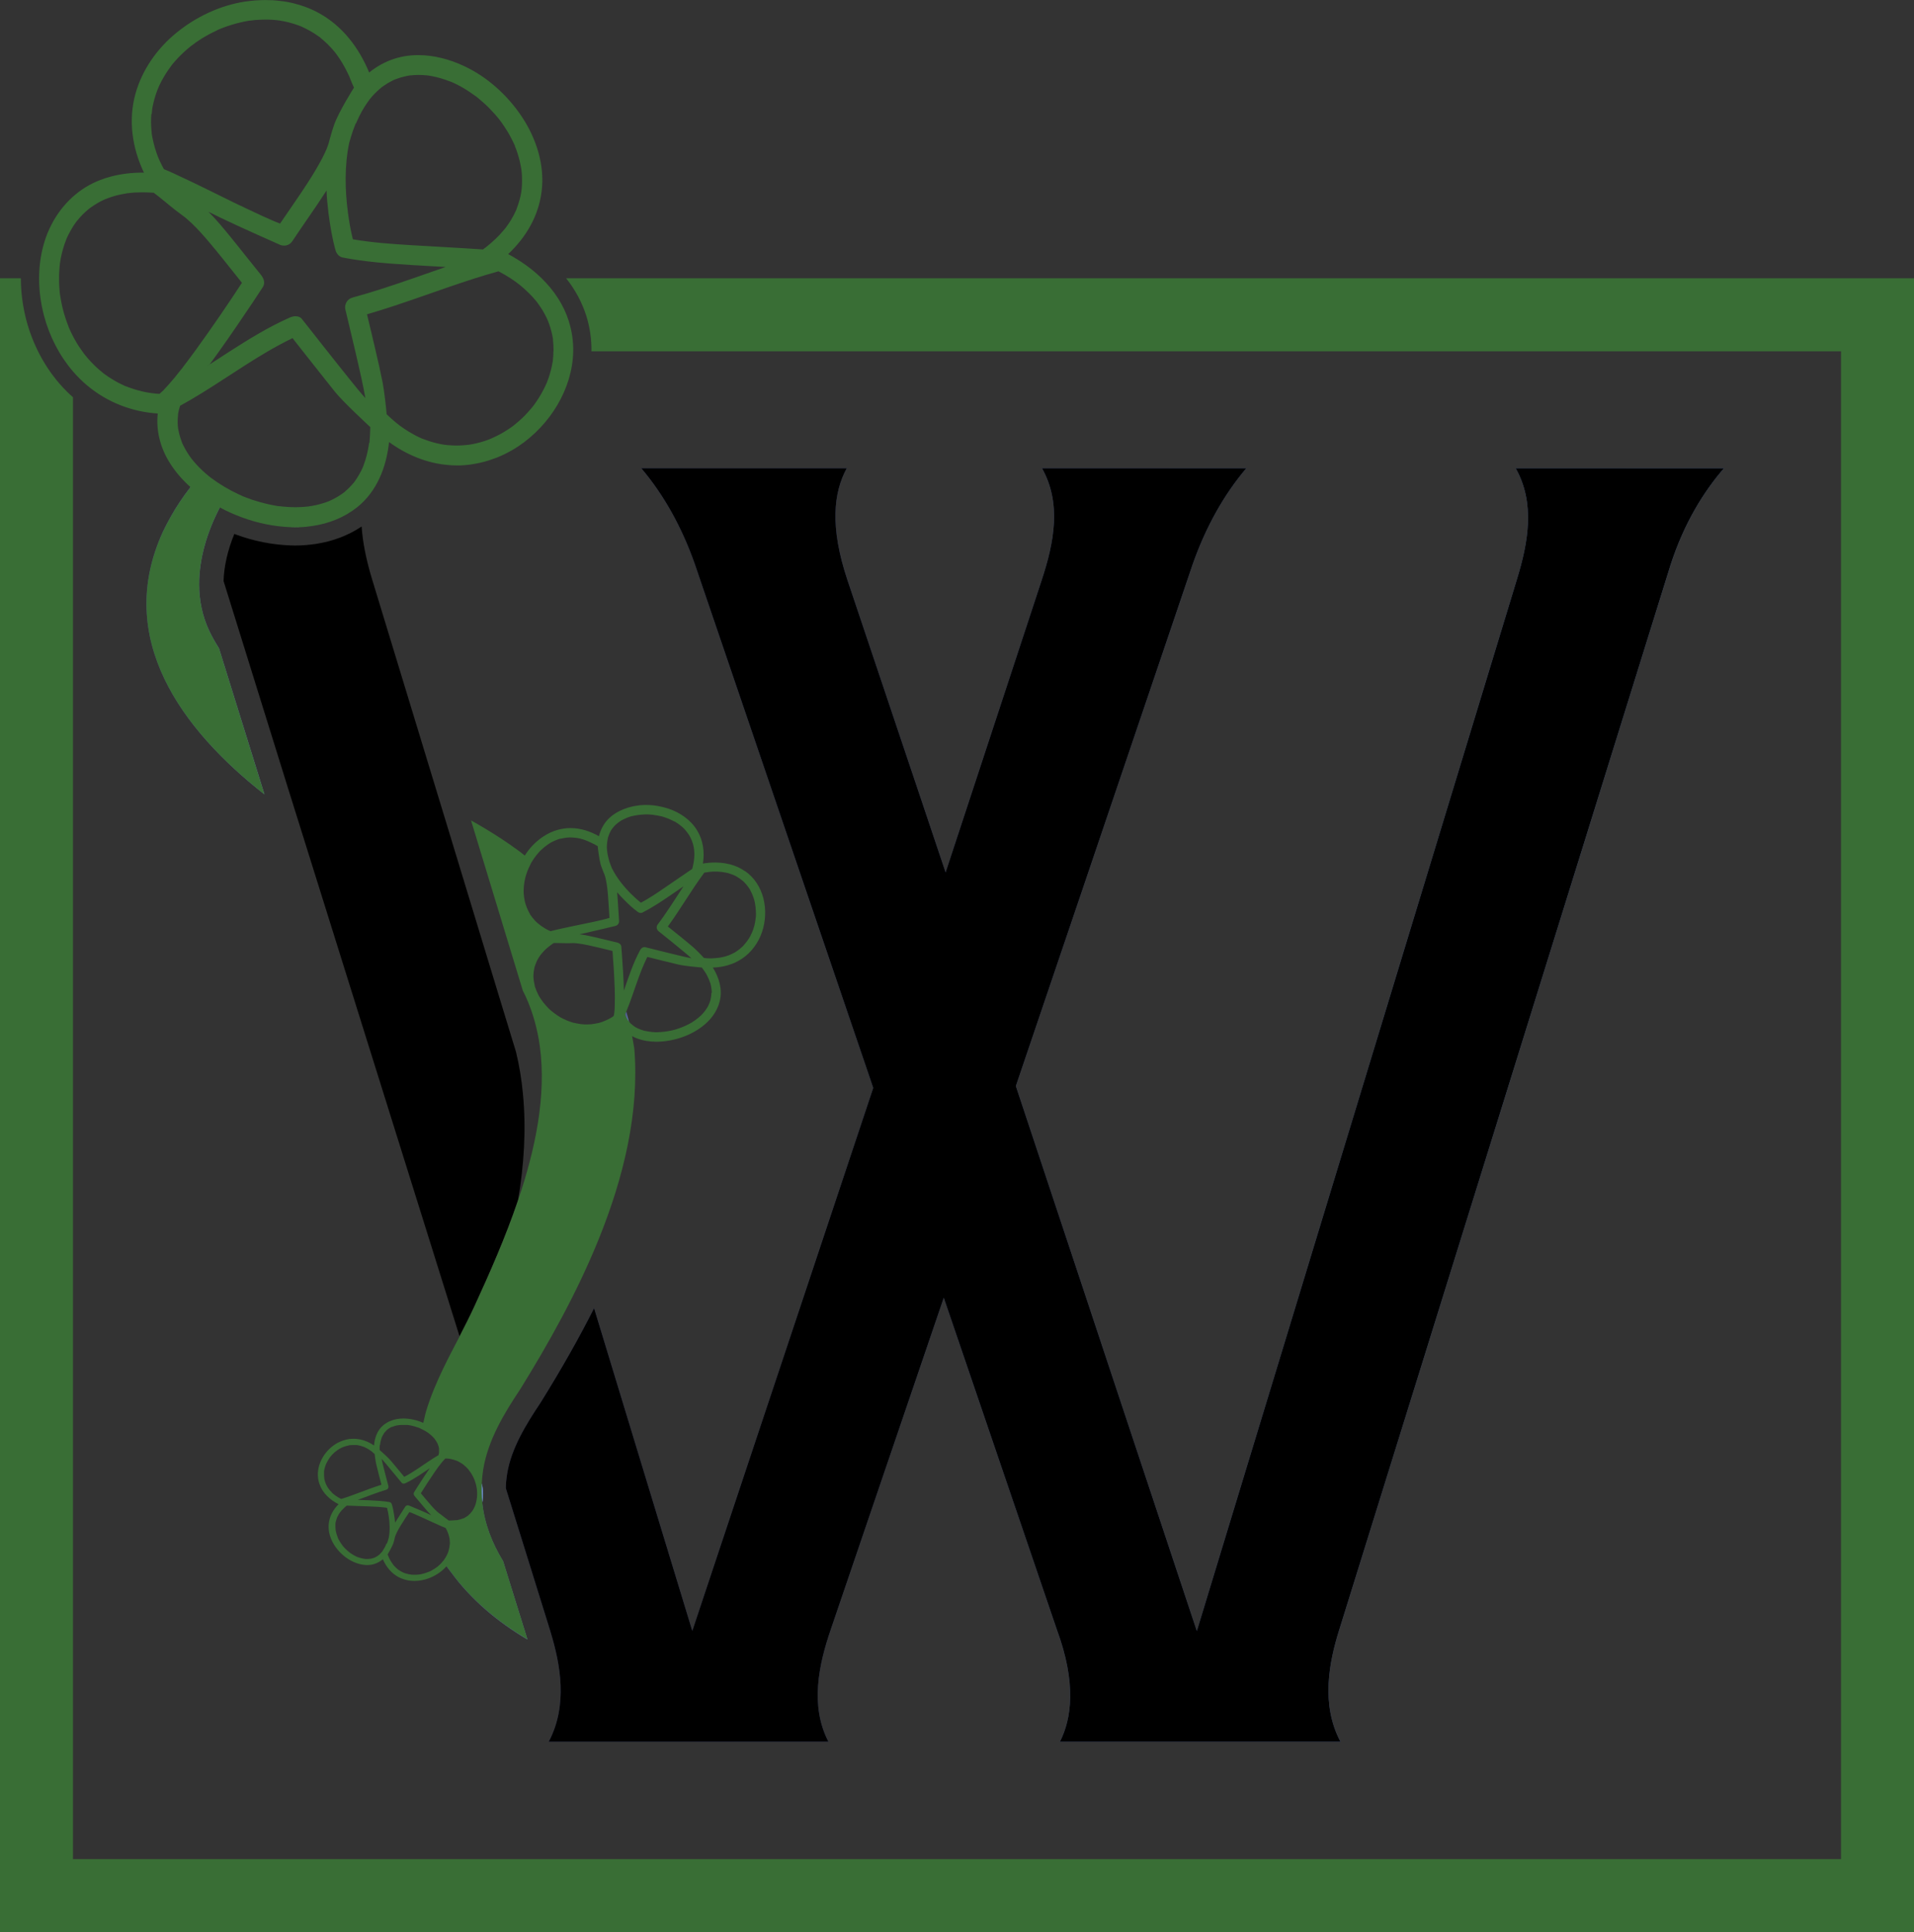 <?xml version="1.0" encoding="UTF-8"?> <svg xmlns="http://www.w3.org/2000/svg" xmlns:xlink="http://www.w3.org/1999/xlink" id="Layer_2" viewBox="0 0 314.71 317.62"><rect x="0" y="0" width="314.71" height="317.62" fill="#333333" stroke="none"/><defs><style>.cls-1{fill:#eef4ff;}.cls-1,.cls-2,.cls-3,.cls-4,.cls-5,.cls-6,.cls-7,.cls-8,.cls-9,.cls-10,.cls-11,.cls-12,.cls-13,.cls-14,.cls-15,.cls-16,.cls-17,.cls-18,.cls-19{stroke-width:0px;}.cls-2{fill:url(#linear-gradient);}.cls-3{fill:url(#linear-gradient-11);}.cls-4{fill:url(#linear-gradient-12);}.cls-5{fill:url(#linear-gradient-13);}.cls-6{fill:url(#linear-gradient-10);}.cls-7{fill:url(#linear-gradient-16);}.cls-8{fill:url(#linear-gradient-15);}.cls-9{fill:url(#linear-gradient-14);}.cls-10{fill:#000;}.cls-11{fill:url(#linear-gradient-4);}.cls-12{fill:url(#linear-gradient-2);}.cls-13{fill:url(#linear-gradient-3);}.cls-14{fill:url(#linear-gradient-8);}.cls-15{fill:url(#linear-gradient-9);}.cls-16{fill:url(#linear-gradient-7);}.cls-17{fill:url(#linear-gradient-5);}.cls-18{fill:url(#linear-gradient-6);}.cls-19{fill:#396e35;}</style><linearGradient id="linear-gradient" x1="83.17" y1="138.35" x2="283.47" y2="138.35" gradientTransform="translate(0 320) scale(1 -1)" gradientUnits="userSpaceOnUse"><stop offset="0" stop-color="#464b79"></stop><stop offset="1" stop-color="#6583b6"></stop></linearGradient><linearGradient id="linear-gradient-2" x1="24.08" y1="214.68" x2="43.48" y2="214.68" xlink:href="#linear-gradient"></linearGradient><linearGradient id="linear-gradient-3" x1="100.92" y1="153.01" x2="100.93" y2="153.01" xlink:href="#linear-gradient"></linearGradient><linearGradient id="linear-gradient-4" x1="102.7" y1="152.89" x2="103.41" y2="152.89" xlink:href="#linear-gradient"></linearGradient><linearGradient id="linear-gradient-5" x1="73.42" y1="61.71" x2="86.71" y2="61.71" xlink:href="#linear-gradient"></linearGradient><linearGradient id="linear-gradient-6" x1="26.22" y1="255.27" x2="26.32" y2="255.27" xlink:href="#linear-gradient"></linearGradient><linearGradient id="linear-gradient-7" x1="41.18" y1="316.64" x2="41.26" y2="316.64" xlink:href="#linear-gradient"></linearGradient><linearGradient id="linear-gradient-8" x1="20.53" y1="256.54" x2="20.6" y2="256.54" xlink:href="#linear-gradient"></linearGradient><linearGradient id="linear-gradient-9" x1="100.92" y1="153.01" x2="100.93" y2="153.01" xlink:href="#linear-gradient"></linearGradient><linearGradient id="linear-gradient-10" x1="73.18" y1="76.58" x2="79.43" y2="76.58" xlink:href="#linear-gradient"></linearGradient><linearGradient id="linear-gradient-11" x1="100.92" y1="153.01" x2="100.93" y2="153.01" xlink:href="#linear-gradient"></linearGradient><linearGradient id="linear-gradient-12" x1="26.22" y1="255.27" x2="26.32" y2="255.27" xlink:href="#linear-gradient"></linearGradient><linearGradient id="linear-gradient-13" x1="41.18" y1="316.64" x2="41.26" y2="316.64" xlink:href="#linear-gradient"></linearGradient><linearGradient id="linear-gradient-14" x1="20.53" y1="256.54" x2="20.6" y2="256.54" xlink:href="#linear-gradient"></linearGradient><linearGradient id="linear-gradient-15" x1="100.92" y1="153.01" x2="100.93" y2="153.01" xlink:href="#linear-gradient"></linearGradient><linearGradient id="linear-gradient-16" x1="73.18" y1="76.58" x2="79.43" y2="76.58" xlink:href="#linear-gradient"></linearGradient></defs><g id="Layer_2-2"><g id="Layer_1-2"><path class="cls-2" d="M220.17,268.03c-1.62,5.21-3.03,12.15.24,18.3h-46.13c1.92-3.79,2.75-9.61-.51-18.45l-14.8-43.43-3.79-11.11-3.79,11.11-14.81,43.48c-1.94,5.69-3.44,12.47-.36,18.4h-46c3.2-6.03,1.89-12.79.35-17.89-.04-.12-.08-.26-.12-.41l-3.91-12.56-3.37-10.81c0-.79.09-1.6.22-2.41.68-4.2,3.18-8.2,5.46-11.62l.03-.05.04-.06c3.46-5.57,6.33-10.65,8.76-15.47l12.49,41.04,3.66,12.01,3.96-11.9,25.36-76.07.43-1.28-.43-1.28-28.89-84.8c-2.15-6.13-5.14-11.47-8.82-15.8h33.79c-2.17,3.97-2.82,9.63.11,18.39l12.31,36.64,3.83,11.41,3.76-11.43,12.05-36.64c2.05-6.22,3.27-12.62.04-18.37h33.6c-3.68,4.33-6.68,9.68-8.84,15.84l-28.63,84.46-.43,1.27.42,1.27,25.37,76.38,3.97,11.93,3.66-12.03,48.96-160.83c1.91-6.21,3.01-12.6-.2-18.29h34.26c-3.3,3.81-6.56,9-8.8,15.93l-54.5,175.13h0Z"></path><path class="cls-12" d="M43.48,130.58c-13.49-10.57-24.81-25.62-16.65-43.27.38-.78.78-1.55,1.2-2.3.97-1.74,2.08-3.37,3.29-4.94,1.47,1.31,3.12,2.43,4.83,3.34-2.05,3.96-3.42,8.35-3.4,12.7,0,2.59.52,5.16,1.67,7.62.47.98,1,1.92,1.59,2.84l7.47,24.01h0Z"></path><path class="cls-13" d="M100.93,167.01h-.01c.01-.05.01-.03.01,0Z"></path><path class="cls-11" d="M103.41,168.01s-.05-.05-.07-.08c-.12-.15-.23-.3-.33-.46-.07-.11-.07-.11-.01-.02h0v-.03h-.01v-.03c-.05-.09-.09-.18-.13-.26-.05-.11-.1-.22-.14-.34.08-.19.17-.39.24-.58.16.59.32,1.19.47,1.8h-.02Z"></path><path class="cls-17" d="M86.71,269.51c-4.92-2.9-9.28-6.57-12.49-10.95-.17-.2-.33-.41-.48-.62-.11-.15-.22-.3-.32-.45.64-.72,1.12-1.58,1.35-2.51.34-1.35.1-2.75-.53-3.98,1.1,0,2.21-.28,3.11-.92.97-.7,1.62-1.73,1.91-2.89,0-.04.02-.09.03-.13.37,3.42,1.61,6.62,3.43,9.6l3.91,12.56c.03.1.06.2.08.29Z"></path><path class="cls-18" d="M26.28,64.75h-.06c.13-.07.11-.04.06,0Z"></path><path class="cls-16" d="M41.26,3.36s-.02,0-.03,0h-.05s.05,0,.08,0Z"></path><path class="cls-14" d="M20.6,63.48s-.04-.02-.07-.03c.02,0,.03,0,.05,0,.01,0,.02,0,.02.02Z"></path><path class="cls-15" d="M100.93,167.01h-.01c.01-.05.01-.03.01,0Z"></path><path class="cls-6" d="M73.18,239.79h0s0,0,0,0h0ZM73.18,239.79h0s0,0,0,0h0ZM79.21,243.86c-.04.48-.05.94-.04,1.41.01.6.05,1.19.12,1.78.23-1.04.18-2.15-.08-3.19ZM73.18,239.79h0s0,0,0,0h0ZM73.18,239.79h0s0,0,0,0h0Z"></path><path class="cls-1" d="M49.26,86.66c-.25.02-.5.02-.75.02-.22,0-.44-.01-.66-.02.47.02.94,0,1.41,0Z"></path><path class="cls-10" d="M85.18,197.29s-.01,0-.01.02c-2.08,6.15-4.71,12.06-7.09,17.25-.79,1.72-1.65,3.42-2.52,5.11l-1.28-4.09-26.98-86.19-7.47-24.01-3.07-9.86c.07-2.43.67-5.06,1.77-7.75.08.04.17.07.25.1,2.93,1.08,5.95,1.68,8.96,1.79.27,0,.52.02.77.02,1.17,0,2.33-.1,3.45-.27,2.79-.43,5.32-1.39,7.5-2.86.16,2.45.7,5.32,1.73,8.71l12.42,40.77,8.52,28.01,2.71,8.87c.55,2.26.92,4.56,1.14,6.88.57,5.81.18,11.75-.8,17.5Z"></path><path class="cls-10" d="M220.17,268.03c-1.62,5.21-3.03,12.15.24,18.3h-46.13c1.92-3.79,2.75-9.61-.51-18.45l-14.8-43.43-3.79-11.11-3.79,11.11-14.81,43.48c-1.94,5.69-3.44,12.47-.36,18.4h-46c3.2-6.03,1.89-12.79.35-17.89-.04-.12-.08-.26-.12-.41l-3.91-12.56-3.37-10.81c0-.79.09-1.6.22-2.41.68-4.2,3.18-8.2,5.46-11.62l.03-.05.04-.06c3.46-5.57,6.33-10.65,8.76-15.47l12.49,41.04,3.66,12.01,3.96-11.9,25.36-76.07.43-1.28-.43-1.28-28.89-84.8c-2.15-6.13-5.14-11.47-8.82-15.8h33.79c-2.17,3.97-2.82,9.63.11,18.39l12.31,36.64,3.83,11.41,3.76-11.43,12.05-36.64c2.05-6.22,3.27-12.62.04-18.37h33.6c-3.68,4.33-6.68,9.68-8.84,15.84l-28.63,84.46-.43,1.27.42,1.27,25.37,76.38,3.97,11.93,3.66-12.03,48.96-160.83c1.91-6.21,3.01-12.6-.2-18.29h34.26c-3.3,3.81-6.56,9-8.8,15.93l-54.5,175.13h0Z"></path><path class="cls-3" d="M100.93,167.01h-.01c.01-.05.01-.03.01,0Z"></path><path class="cls-4" d="M26.28,64.75h-.06c.13-.07.11-.04.06,0Z"></path><path class="cls-5" d="M41.26,3.36s-.02,0-.03,0h-.05s.05,0,.08,0Z"></path><path class="cls-9" d="M20.6,63.48s-.04-.02-.07-.03c.02,0,.03,0,.05,0,.01,0,.02,0,.02.02Z"></path><path class="cls-8" d="M100.93,167.01h-.01c.01-.05.01-.03.01,0Z"></path><path class="cls-7" d="M73.18,239.79h0s0,0,0,0h0ZM73.18,239.79h0s0,0,0,0h0ZM79.21,243.86c-.04.48-.05.94-.04,1.41.01.6.05,1.19.12,1.78.23-1.04.18-2.15-.08-3.19ZM73.18,239.79h0s0,0,0,0h0ZM73.18,239.79h0s0,0,0,0h0Z"></path><path class="cls-19" d="M93.09,45.75c1.51,1.89,2.61,3.97,3.32,6.19.58,1.89.87,3.84.84,5.81h205.46v247.87H12V65.3c-.34-.29-.66-.59-.98-.91-.46-.45-.89-.92-1.29-1.38-2.51-2.92-4.37-6.5-5.4-10.37-.59-2.27-.9-4.59-.9-6.89H0v271.87h314.71V45.75H93.09ZM93.54,52.83c-.87-2.75-2.46-5.11-4.48-7.08-1.61-1.58-3.5-2.9-5.5-3.98,2.94-2.78,5.02-6.26,5.51-10.42.51-4.25-.91-8.62-3.25-12.14-2.37-3.56-5.71-6.59-9.6-8.39-2.31-1.07-4.88-1.76-7.44-1.76-.77,0-1.53.06-2.28.19-.38.07-.75.15-1.12.25-.38.1-.75.22-1.11.36-1.34.51-2.52,1.21-3.57,2.06-1.66-4.02-4.34-7.6-8.21-9.74-.77-.43-1.56-.79-2.38-1.08-.55-.2-1.11-.37-1.68-.51-.14-.05-.29-.08-.43-.11-.41-.1-.83-.17-1.25-.24-.21-.03-.42-.06-.63-.08-.2-.03-.41-.05-.62-.07-.25-.02-.49-.05-.74-.06-.12,0-.24,0-.36,0-.25,0-.51-.02-.76-.02-.55,0-1.11.02-1.67.06-.56.05-1.12.11-1.68.19-4.13.64-8.03,2.49-11.26,5.11-3.18,2.58-5.68,6.12-6.77,10.09-1.19,4.35-.52,8.89,1.41,12.92h-.26c-1.74,0-3.49.2-5.16.64-.62.16-1.24.36-1.84.6-.2.08-.4.17-.6.25-.4.17-.79.37-1.17.58s-.75.43-1.11.68c-3.19,2.18-5.38,5.49-6.39,9.2-.48,1.77-.71,3.59-.71,5.43,0,2.07.28,4.14.8,6.12.89,3.36,2.51,6.55,4.77,9.18.36.41.72.81,1.11,1.19,3.08,3.06,7.07,5,11.36,5.58.49.06.98.12,1.47.15-.3,2.74.4,5.52,1.85,7.91.95,1.57,2.16,2.97,3.53,4.19-1.21,1.57-2.32,3.2-3.29,4.94-.42.75-.82,1.52-1.2,2.3-8.16,17.65,3.16,32.7,16.65,43.27l-7.47-24.01c-.59-.92-1.12-1.86-1.59-2.84-1.15-2.46-1.66-5.03-1.67-7.62-.02-4.35,1.35-8.74,3.4-12.7.04.02.07.04.11.06,1.14.61,2.33,1.14,3.54,1.58,2.59.95,5.31,1.51,8.05,1.61.47.02.94,0,1.41,0,.75-.02,1.49-.1,2.22-.22,2.62-.4,5.13-1.38,7.24-3.06,3.28-2.61,4.82-6.64,5.25-10.72,2.89,2.1,6.23,3.51,9.87,3.79.41.03.81.05,1.22.05h.68c.45-.02.9-.06,1.35-.11.22-.03.45-.06.67-.1.45-.07.89-.16,1.33-.26s.88-.22,1.31-.36.86-.29,1.28-.45c.42-.17.83-.35,1.24-.55.81-.39,1.6-.84,2.35-1.34,5.15-3.45,8.86-9.39,8.98-15.57.03-1.64-.2-3.29-.71-4.92h0ZM58.54,20.31v-.03s0-.03.02-.04c0-.02.02-.04.02-.05v-.02h0c.04-.09.08-.18.12-.26.48-1.1,1.06-2.14,1.75-3.12.07-.1.15-.2.22-.29,0-.03.02-.04.03-.06h0s0-.02,0-.02c0,0,0,0,.02-.01h0c.17-.21.34-.42.51-.62.34-.36.69-.72,1.06-1.05.17-.15.34-.29.51-.43,0,0,0-.01.02-.01.12-.08.22-.17.34-.24.37-.26.76-.49,1.17-.7.18-.1.38-.19.57-.29.13-.07.13-.07.02,0-.17.1.02,0,.03-.01.1-.02.2-.07.29-.1.41-.16.83-.28,1.25-.38.2-.05.41-.1.61-.13.1-.02.2-.03.3-.05h.03c.45-.04.9-.08,1.35-.08s.88.02,1.31.06c.1,0,.2.02.29.03h.02c.23.04.45.07.68.12.89.18,1.77.43,2.61.75.12.04.23.09.35.13.01,0,.03,0,.05.02h.01s.02.01.02.01h.04s.02.02.03.02,0,.01.02.01c.01,0,.02,0,.01,0,0,0,.1.04.12.05.11.05.22.1.33.15.43.21.85.42,1.26.65.84.47,1.63,1.02,2.41,1.58h0s.03.03.04.04h.01c.1.09.2.16.29.24.2.17.39.33.58.5.38.32.73.65,1.08.99.35.36.68.71,1.01,1.08.16.18.31.36.46.54.07.08.14.17.21.25,0,.02.07.1.13.16h0v.02s.02.02.04.04c0,.01.01.01.01.02.04.06.11.15.12.16.07.1.13.18.2.27.14.21.29.42.43.63.27.41.52.82.77,1.24.23.43.46.86.67,1.3.08.17.16.36.25.54,0,.02.02.04.03.06v.07s0,.01.01.02c.05.13.1.26.16.39.33.9.6,1.82.77,2.75.05.21.08.43.12.64v.02c.01.14.03.28.05.42.04.47.06.94.06,1.42s-.03.94-.07,1.42c0,.04-.02.1-.03.16v.06s-.01,0-.01.02v.02h0v.1c-.05.24-.09.49-.14.74-.11.47-.24.94-.4,1.41-.07.22-.16.45-.24.67-.01,0-.01.02-.01.03,0,0,0,.02-.01.03-.01.02,0,0,0,.02v.02c-.05.11-.1.23-.16.34-.22.49-.48.97-.76,1.43-.14.22-.28.44-.42.65-.07.1-.14.2-.22.3-.02.05-.11.16-.17.25h0s-.03.03-.04.05c-.05.06-.1.13-.12.15-.1.12-.19.23-.29.34-.19.23-.4.46-.6.68-.42.45-.87.87-1.32,1.27-.23.2-.47.4-.71.6-.03.02-.1.08-.16.12l-.02.02s-.01,0-.02.02c-.13.1-.27.2-.41.3-.03.02-.06.05-.09.08-3.9-.27-7.81-.46-11.72-.7-3.35-.2-6.56-.43-9.68-.97-.37-1.47-.63-3.01-.81-4.4-.49-3.66-.58-7.69.2-11.42.19-.69.39-1.37.63-2.05.11-.3.22-.61.34-.91.03-.09.07-.18.11-.27l.04.02ZM56.8,50.93c.54,2.27,1.08,4.54,1.62,6.82.34,1.46.68,2.93,1,4.4.23,1.1.47,2.19.66,3.3-.87-.96-1.68-1.97-2.49-2.98-1.26-1.56-2.51-3.14-3.76-4.72-1.39-1.77-2.79-3.55-4.19-5.31-.25-.33-.64-.45-1.03-.45-.32,0-.65.08-.93.2-3.48,1.54-6.7,3.52-9.88,5.56-1.1.71-2.2,1.43-3.3,2.14-.73.47-.73.47,0-.02.52-.7,1.03-1.41,1.53-2.12,1.93-2.7,3.8-5.46,5.65-8.22.51-.78,1.02-1.55,1.53-2.33.3-.46.27-.99.05-1.45-.08-.18-.19-.35-.31-.51-1.78-2.18-3.5-4.41-5.29-6.59-1.08-1.31-2.17-2.64-3.39-3.84.73.35,1.45.72,2.18,1.07,3.04,1.47,9.38,4.27,9.44,4.3.08.04.17.08.25.11.41.13.81.12,1.17-.02.32-.13.59-.36.79-.67,1.8-2.73,3.73-5.38,5.49-8.13.03-.06.07-.11.1-.16.05,1.26.17,2.53.33,3.78.27,2.05.6,4.12,1.17,6.11.15.51.59,1.02,1.13,1.13,3.7.72,7.47.99,11.22,1.23,1.91.12,3.82.22,5.74.33-1.79.61-3.57,1.24-5.35,1.86-3.31,1.15-6.62,2.26-10.01,3.18-.86.24-1.33,1.15-1.13,2h.01ZM24.94,18.75c.02-.18.04-.35.06-.52v-.04h0v-.04h0v-.04s0-.03.01-.04v-.06c.03-.15.06-.3.08-.46.18-.91.43-1.8.76-2.67.02-.08.2-.49.2-.49.05-.13.11-.26.17-.39.21-.45.45-.89.7-1.32.21-.36.43-.72.67-1.07.13-.19.27-.38.4-.56.03-.05.07-.09.1-.14h0v-.02h.01s.01-.02.02-.03c0-.01,0-.02.01-.02,0,0,.02-.03.04-.04.04-.06.1-.13.11-.16.59-.71,1.23-1.4,1.91-2.03.34-.32.7-.62,1.06-.92.03-.02.16-.12.25-.2,0-.01.02-.01.03-.02,0,0,0-.01.02-.01l.03-.03h.02c.18-.15.36-.28.54-.41.76-.54,1.57-1.03,2.4-1.47.42-.22.84-.43,1.27-.63.08-.04.18-.07.26-.12,0-.01.03-.02.06-.02.02-.02.04-.02.05-.02.02-.01.03-.02.04-.02.2-.08.41-.15.61-.24.88-.32,1.78-.6,2.69-.81.45-.11.91-.2,1.37-.28.09,0,.17-.02.26-.04h.11c.23-.03.46-.05.69-.08.56-.04,1.12-.07,1.68-.07.38,0,.76,0,1.13.03.21.02.42.03.63.05.08,0,.4.05.5.06h.02c.43.08.87.15,1.3.25.41.1.81.21,1.21.34.21.07.43.14.65.22.1.04.21.08.31.12.06.03.1.04.12.04,0,0,.02,0,.03.02.96.44,1.88.93,2.73,1.54.09.06.17.12.25.18h.02s0,.01.02.01l.02.02.03.03h0c.21.18.43.36.64.55.44.38.85.79,1.24,1.22.17.19.34.38.5.58.06.06.11.13.17.2,0,0,0,0,0,.02.02.02.03.04.05.06.05.07.14.19.16.21.38.51.72,1.05,1.04,1.59.31.54.6,1.08.86,1.65.07.13.13.27.19.4.03.05.05.11.07.17h0v.03h0s0,.02.02.02c0,.02,0,.04.02.06v.02c.13.34.55,1.32.64,1.49,0,0-2.51,3.95-3.28,6.16-.23.65-.43,1.32-.61,1.99-.02.05-.03.09-.04.13-.3,1.32-.68,2.14-1.28,3.31-.72,1.38-1.53,2.71-2.38,4.03-1.47,2.28-3.04,4.48-4.56,6.73h-.02c-.15-.06-.29-.12-.44-.18-.04-.02-.19-.08-.29-.11-.03-.02-.07-.03-.11-.05h-.02c-.68-.31-1.37-.6-2.05-.91-1.57-.72-3.13-1.47-4.7-2.22-2.9-1.41-5.78-2.88-8.71-4.23-.62-.29-1.61-.78-2.76-1.24-.11-.19-.22-.39-.32-.6-.13-.25-.26-.52-.38-.78-.04-.09-.08-.19-.12-.28-.01-.04-.13-.33-.16-.37-.38-.99-.69-2.02-.89-3.06-.05-.21-.08-.42-.12-.63,0,0,0-.03-.01-.06,0-.05-.01-.1-.01-.15v-.05c0-.06,0-.12-.02-.17-.05-.53-.08-1.06-.09-1.59,0-.44.02-.87.05-1.31h.03ZM26.99,64.05c-.24.23-.49.46-.73.67-.02,0-.03.02-.04.03.06-.03.09-.04.1-.04,0,.01-.02.02-.04.04h-.06c-.25,0-.5-.03-.75-.06-.08,0-.39-.04-.53-.06-.53-.07-1.05-.17-1.58-.29-.95-.22-1.87-.53-2.78-.88,0,0,.02,0,.02.02-.02,0-.04-.02-.07-.03-.01,0-.03,0-.04-.02-.1-.06-.19-.1-.29-.15-.21-.09-.43-.2-.63-.3-.42-.22-.82-.45-1.22-.7-.4-.24-.78-.5-1.15-.77-.04-.03-.09-.07-.14-.1h-.01s0-.02-.02-.02c-.01,0-.02-.02-.03-.02l-.03-.03h0s-.03-.03-.04-.03c0-.02-.02-.03-.03-.04-.18-.14-.36-.28-.53-.43-.71-.62-1.38-1.29-2-2.01-.12-.15-.24-.3-.36-.44-.03-.04-.06-.08-.1-.13-.02-.02-.03-.04-.05-.07-.01-.02-.02-.02-.02,0h-.01s-.04-.07-.05-.09c-.08-.11-.17-.23-.24-.34-.21-.28-.41-.57-.6-.86-.49-.77-.92-1.55-1.31-2.37-.1-.2-.19-.41-.28-.62,0-.02-.03-.07-.05-.11h0s-.02-.06-.03-.09h0c-.01-.06-.03-.09-.04-.13-.17-.42-.32-.84-.46-1.27-.28-.85-.51-1.71-.68-2.59-.08-.39-.15-.78-.21-1.18v-.02h0c-.02-.13-.05-.38-.06-.45-.03-.26-.05-.51-.06-.76-.04-.51-.05-1.03-.05-1.55,0-.35,0-.71.03-1.06.02-.44.06-.86.1-1.29v-.04h0s.01-.07.03-.17c.03-.24.08-.48.12-.73.16-.82.38-1.63.65-2.42.07-.2.14-.39.22-.58.01-.03.02-.05.03-.08h0v-.02s.01-.02.02-.05l.02-.04s.02-.07.03-.09c.19-.41.38-.81.6-1.19.18-.33.38-.65.58-.97.11-.16.23-.33.35-.5.02-.03.04-.05.06-.08l.02-.02s0-.02.03-.03c.01,0,.01-.03.02-.04.01,0,.02-.03.03-.05.04-.03.07-.08.09-.09.51-.64,1.09-1.22,1.72-1.75.09-.07.17-.13.24-.2.01,0,.02,0,.02-.02,0,0,.01-.01.03-.02h0s.02-.02.03-.02c.2-.15.4-.29.61-.42.39-.26.79-.49,1.2-.71.23-.11.46-.22.7-.33,0,0,.04-.02.08-.03.02,0,.04,0,.06-.02h0s.05-.02.06-.02h0c.07-.03.14-.07.22-.09.47-.18.96-.33,1.44-.46.55-.14,1.11-.25,1.67-.34.03,0,.12-.02.19-.03h.07c.1-.01.21-.03.32-.04.26-.03.52-.05.78-.07.41-.02.82-.03,1.23-.03.62,0,1.25.03,1.87.07,1.33.99,2.37,1.93,3.57,2.86.49.38,1,.74,1.49,1.12h.01s0,0,.02.02h0s.02,0,.02,0c0,0,.01.02.01.03h0s.04.03.07.05c.13.11.26.22.38.33.22.19.44.39.66.59.99.95,1.91,1.98,2.79,3.02,1.69,1.98,3.28,4.03,4.9,6.05.19.24.38.49.58.73-1.18,1.81-2.38,3.6-3.6,5.38-1.26,1.83-2.53,3.65-3.84,5.45-.11.15-.21.29-.32.44-.53.72-1.06,1.45-1.61,2.16-.04.06-.26.34-.34.45l-.02.02h0v.02c-.13.16-.26.32-.39.48-.31.4-.63.79-.95,1.19-.57.67-1.14,1.35-1.76,1.98l.04-.02ZM60.68,72.81s-.02.1-.02.15c0,.01,0,.02,0,.03h0v.04h0c-.02.11-.03.22-.05.32-.17,1.03-.43,2.05-.79,3.04-.04.11-.08.21-.12.32h0v.02s0,.02-.02.04c-.09.2-.18.4-.28.6-.21.41-.43.81-.68,1.19-.1.17-.22.34-.34.51-.03.04-.06.08-.1.13-.03.04-.05.07-.08.11-.02.02-.03.04-.05.06-.26.31-.54.62-.83.9-.15.15-.3.29-.47.43-.07.06-.14.12-.21.19-.02,0-.05.04-.09.07l-.03.02s-.03.02-.02.02c-.09.06-.28.19-.33.23-.19.13-.37.25-.56.37-.34.21-.7.4-1.05.57-.09.04-.17.09-.26.12,0,.01-.04.02-.06.03h0s-.03.02-.09.04h0s-.02.02-.03.02c0,.01-.02.01-.03.01h0s-.03.01-.03.01c-.11.04-.21.08-.32.12-.78.28-1.58.49-2.4.64-.16.03-.32.05-.48.07-.02,0-.04,0-.07.02-.12,0-.31.04-.39.04-.44.05-.89.07-1.32.08-.19.01-.39.01-.58.01-.69,0-1.38-.04-2.06-.11-.15-.01-.3-.03-.44-.05h-.13s-.02,0-.04-.01h-.02c-.13-.02-.26-.04-.4-.06-.43-.08-.87-.16-1.3-.26-.91-.2-1.81-.46-2.7-.75-.42-.15-.84-.31-1.26-.47-.08-.03-.16-.06-.23-.09h0s-.04-.02-.06-.03h0s-.02-.01-.02-.01c-.22-.11-.44-.2-.65-.3-1.59-.74-3.09-1.64-4.49-2.68h0s0,0-.02-.01c-.08-.07-.3-.25-.37-.3-.18-.14-.34-.28-.51-.43-.33-.28-.65-.59-.95-.89-.3-.29-.58-.59-.85-.91-.14-.15-.27-.31-.4-.48-.02-.01-.03-.03-.04-.04h0v-.02s-.04-.03-.04-.03c0,0-.07-.1-.11-.15-.47-.64-.89-1.32-1.25-2.04-.07-.15-.14-.32-.23-.48,0,0-.01-.03-.01-.04v-.02c-.03-.08-.06-.16-.09-.23-.13-.37-.25-.74-.35-1.12-.09-.34-.14-.69-.21-1.04v-.03c-.01-.08-.02-.18-.03-.26,0-.2-.02-.39-.03-.59,0-.4.02-.79.06-1.18v-.08h0s.01-.03.01-.04h0v-.09c.04-.21.08-.41.12-.61.06-.25.13-.49.21-.74,4.96-2.71,9.54-6.1,14.43-8.95,1.32-.77,2.67-1.5,4.06-2.17.57.72,1.14,1.45,1.71,2.17,1.75,2.21,3.49,4.43,5.25,6.63,1.34,1.67,5.07,5.11,5.83,5.83,0,.59-.11,2.32-.14,2.6h-.03ZM90.99,57.75c0,.27-.01.53-.02.8-.02.2-.04.4-.06.59v.03s-.01.02-.01.03v.02h0v.05h0s0,.05-.01.06v.04h0c0,.07-.02.14-.04.21-.14.84-.35,1.66-.62,2.46-.07.22-.16.44-.24.67-.03.07-.06.14-.09.22v.02s-.01.02-.02.03c-.18.4-.36.8-.57,1.18-.41.78-.87,1.53-1.39,2.25-.06.08-.12.16-.18.25h-.01l-.02.04s-.03.04-.04.05c-.12.15-.25.32-.39.47-.29.34-.58.67-.89.99s-.63.63-.97.93c-.15.13-.3.26-.46.39-.06.05-.35.28-.42.34h0v.02c-.69.52-1.4.98-2.14,1.4-.36.2-.72.38-1.09.55-.08.04-.44.2-.5.23h0c-.19.08-.38.16-.56.23-.84.31-1.71.55-2.59.72-.21.04-.4.07-.61.1h-.06c-.08.02-.17.02-.25.03-.47.05-.95.08-1.43.09-.52,0-1.05,0-1.58-.06-.08,0-.16,0-.25-.02-.05,0-.25-.04-.34-.04h-.03c-.2-.03-.4-.06-.61-.1-.52-.1-1.04-.23-1.54-.38-.26-.08-.52-.16-.78-.26-.13-.04-.26-.09-.39-.14-.02-.01-.15-.06-.25-.09h-.01s-.01-.01-.01-.01h-.06c-.07-.04-.16-.08-.16-.08-.17-.07-.34-.15-.52-.24-.26-.13-.52-.25-.77-.4-.52-.28-1.04-.6-1.53-.93-.59-.39-.92-.64-1.32-.97-.55-.46-1.08-.93-1.59-1.42h0c-.03-.68-.42-4.05-.66-5.23-.34-1.7-.72-3.4-1.12-5.09-.47-2.04-.96-4.08-1.45-6.11,5.97-1.73,11.75-4,17.67-5.89,1.31-.42,2.63-.81,3.96-1.18.72.38,1.38.76,2.02,1.18,1.08.7,2.06,1.49,3.01,2.45.38.37.73.75,1.06,1.15.05.05.2.25.28.34.01,0,.01.02.01.03h.02v.02c.14.19.28.38.41.58.26.37.5.76.72,1.17.11.2.22.41.32.62.05.09.21.46.24.52.33.79.57,1.62.75,2.46.04.19.07.39.11.59v.06s.01.09.01.14v.07c.05.47.08.94.08,1.42v.37l-.02-.02ZM122.47,143.2c-.18-.12-.37-.24-.56-.35-.37-.22-.77-.39-1.17-.54-1.01-.36-2.08-.52-3.16-.52-.67,0-1.34.06-2,.17.29-1.88.06-3.77-.96-5.45-1.04-1.73-2.82-2.94-4.7-3.57-1.18-.39-2.44-.61-3.69-.61-.21,0-.42,0-.62.02-.21,0-.43.03-.64.06-.19.02-.39.05-.59.09-.15.03-.3.06-.45.09-1.86.43-3.69,1.4-4.71,3.08-.35.58-.59,1.18-.74,1.8-1.43-.82-3.02-1.34-4.66-1.34-.4,0-.8.03-1.19.09-1.98.3-3.72,1.36-5.09,2.8-.47.5-.89,1.04-1.25,1.63-.68-.56-1.08-.84-1.08-.84-1.84-1.35-3.74-2.59-5.66-3.73-.68-.41-1.38-.81-2.1-1.21l8.52,28c.16.31.32.62.46.93,1.2,2.63,1.95,5.4,2.34,8.26,1.09,8.09-.75,16.89-3.58,25.23q-1.89,5.56,0,.02c-2.08,6.15-4.71,12.06-7.09,17.25-.79,1.72-1.65,3.42-2.52,5.11-.92,1.76-1.85,3.52-2.71,5.31-1.1,2.29-2.09,4.62-2.82,7.05,0,0-.2.69-.45,1.88-1.02-.45-2.13-.71-3.23-.72h-.06c-.78,0-1.57.15-2.27.47-.17.07-.34.16-.5.27-.17.1-.34.22-.5.35-1,.83-1.44,2.08-1.54,3.35-.91-.63-1.95-1.04-3.08-1.1h-.42s-.09,0-.14,0c-.1,0-.19,0-.28.02-.09,0-.18,0-.27.03-.15.02-.29.05-.43.09-.15.03-.29.07-.43.12-.32.11-.63.24-.93.4-.21.11-.41.24-.6.37-1.98,1.39-3.22,4-2.4,6.38.52,1.52,1.75,2.63,3.15,3.34-.88.88-1.5,1.97-1.62,3.26-.13,1.31.34,2.65,1.09,3.72.76,1.08,1.81,1.99,3.03,2.52.52.23,1.08.4,1.64.46.19.03.37.04.56.04.37,0,.76-.05,1.13-.16.12-.04.24-.08.36-.13.41-.17.77-.39,1.09-.66.54,1.23,1.39,2.31,2.6,2.94.1.05.2.1.31.15.31.13.63.24.96.32.21.05.44.09.66.11.22.03.44.04.67.04.39,0,.79-.04,1.18-.11,1.27-.23,2.46-.83,3.44-1.66.23-.2.45-.42.66-.65.1.15.21.3.32.45.15.21.31.42.48.62,3.21,4.38,7.57,8.05,12.49,10.95-.02-.09-.05-.19-.08-.29l-3.91-12.56c-1.82-2.98-3.06-6.18-3.43-9.6h0c-.07-.6-.11-1.19-.12-1.79,0-.47,0-.93.04-1.41v-.02c.03-.74.11-1.48.23-2.24.79-4.83,3.39-9.16,6.08-13.19,4.59-7.4,9.32-15.8,12.9-24.65,4.1-10.13,6.71-20.85,5.87-31.32-.11-.71-.23-1.4-.37-2.09.25.14.51.26.78.36,1.02.39,2.13.56,3.23.56.71,0,1.41-.07,2.1-.19,1.87-.33,3.69-1.04,5.22-2.16,1.48-1.07,2.66-2.55,3.09-4.34.47-1.92-.12-3.86-1.14-5.5,1.68-.05,3.33-.49,4.76-1.44,1.58-1.04,2.75-2.67,3.34-4.45,1.17-3.5.33-7.81-2.83-9.99h-.01ZM62.5,237.56v-.05h0v-.02s0-.07,0-.1c.05-.32.12-.64.22-.94,0-.04.03-.07.04-.1v-.02c.03-.06.06-.13.09-.19.06-.13.12-.25.2-.37.03-.05.06-.11.1-.16,0,0,.02-.03.03-.04,0,0,0-.03.02-.04,0,0,0,0,.02-.02.08-.09.16-.19.25-.28.04-.05.09-.09.14-.14.02-.02.04-.04.06-.06,0,0,.02,0,.03-.02h0s.09-.07.1-.09c.06-.04.12-.08.18-.11.1-.07.21-.13.31-.19.03,0,.06-.02.08-.04h.02s.02,0,.03,0h.04s.06-.03.09-.04c.24-.1.49-.17.74-.22.05,0,.1-.02.15-.02h.02s.09,0,.12-.02c.14,0,.27-.02.41-.03.27,0,.54,0,.81,0h.15s.02,0,.03,0h.02s.08,0,.12.02c.13.02.27.04.4.06.29.06.57.13.84.22.13.04.26.09.39.13.03,0,.05.02.08.03h.03c.07.03.14.06.2.09.11.05.21.1.31.15.39.18.75.4,1.1.64h0s.09.08.11.1c.06.04.11.08.16.13.11.08.21.17.3.27.1.08.19.17.27.27.05.05.09.1.13.14,0,0,.01,0,.01.02h0s.03.04.04.06c.15.19.28.4.4.62.02.05.05.1.07.14,0,0,.01,0,.01.02.01.03.02.05.03.08.04.11.08.22.12.34.03.1.04.21.07.32h0v.27c.01.12,0,.24,0,.36h0v.07c0,.06-.02.12-.04.18,0,.08-.03.16-.06.24-1.14.66-2.22,1.44-3.32,2.17-.74.5-1.5.98-2.3,1.39-.74-.89-1.47-1.78-2.21-2.66-.43-.51-1.6-1.54-1.84-1.76,0-.18,0-.72.02-.8h.04ZM68.17,245.94c.38.45.75.9,1.14,1.35.17.21.36.43.54.64.34.4.69.8,1.07,1.16-.22-.1-.45-.21-.68-.31-.2-.09-.44-.2-.71-.32-.98-.43-2.21-.93-2.23-.94-.09-.04-.17-.06-.25-.06-.18,0-.34.1-.43.25-.53.86-1.11,1.69-1.63,2.55-.01.02-.02.04-.03.05-.03-.39-.07-.78-.14-1.16-.09-.63-.21-1.27-.4-1.88-.05-.15-.19-.31-.36-.34-1.14-.19-2.31-.25-3.47-.3-.59-.02-1.18-.04-1.77-.06,1.56-.57,3.11-1.19,4.7-1.67.27-.07.4-.36.34-.62-.3-1.15-.61-2.29-.89-3.44-.08-.34-.16-.68-.23-1.02.28.29.53.6.79.9.85,1.01,1.68,2.03,2.52,3.04.02.02.04.05.07.06.07.06.16.08.25.08.05,0,.09,0,.14-.02.05,0,.1-.03.15-.05.76-.36,1.48-.79,2.18-1.24.62-.4,1.22-.82,1.83-1.23-.61.87-1.19,1.76-1.76,2.65-.13.2-.26.39-.38.59-.15.25-.31.49-.45.73-.13.2-.05.44.09.61h0ZM54.57,245.34c-.12-.11-.23-.22-.34-.35,0,0-.06-.07-.08-.1-.01-.02-.01-.02,0,0,.02.02,0,0,0,0-.04-.05-.09-.11-.13-.17-.08-.12-.16-.23-.23-.36-.04-.06-.07-.12-.1-.19-.02-.02-.07-.14-.08-.16-.11-.24-.19-.49-.25-.75,0-.06-.03-.12-.04-.18v-.08h0c-.02-.15-.03-.29-.04-.44v-.36c0-.07,0-.13,0-.19h0v-.02h0s0,0,0-.02v-.02h0v-.07c.04-.26.09-.52.17-.76.02-.08.05-.14.07-.21,0-.03.02-.05.03-.07h0v-.02c.06-.12.11-.25.17-.37.12-.24.26-.48.41-.7.02-.03.04-.05.06-.08h0v-.03c.04-.05.07-.1.12-.14.08-.11.17-.22.26-.32.1-.1.19-.2.3-.29.04-.04.09-.08.13-.13.02,0,.11-.08.13-.1h0c.2-.17.42-.32.64-.46l.33-.18s.14-.06.16-.07c.06-.03.12-.05.17-.07.26-.1.53-.19.8-.24.06-.02.12-.03.18-.04h.02s.05,0,.08-.02c.14,0,.29-.03.44-.03.16,0,.32,0,.49,0h.07s.08,0,.11,0h0c.06,0,.12.02.19.03.16.02.32.06.48.1.08.03.16.05.24.08.04,0,.08.02.12.04,0,0,.05,0,.08.03h.03s.05.02.05.02c.05.02.11.04.16.07.08.04.16.07.24.12.16.08.33.17.48.27.18.12.29.19.42.29.17.14.33.28.49.43.02.21.16,1.25.25,1.61.26,1.15.57,2.29.87,3.44-2.23.7-4.38,1.65-6.62,2.34-.61-.31-1.1-.63-1.58-1.09h.04ZM63.54,253.74h0v.03h0s-.02.07-.04.1c-.14.34-.31.67-.52.97l-.06.09v.02h0v.02c-.05.06-.1.13-.16.19-.1.11-.2.23-.31.33-.05.05-.11.09-.16.14h0s-.06.05-.1.08c-.11.08-.23.16-.35.22-.06.03-.12.06-.18.09h0s-.06.04-.09.05c-.13.05-.25.09-.38.12-.07.02-.13.03-.19.05h-.09c-.14.02-.28.04-.42.04h-.4s-.06-.01-.09-.01h0l-.21-.03c-.28-.05-.55-.12-.81-.21-.04-.01-.07-.03-.11-.04h-.02s-.04,0-.04,0c0,0-.03-.03-.04-.03-.04,0-.07-.03-.1-.04-.14-.07-.27-.13-.4-.2-.26-.14-.51-.3-.75-.47h0s-.06-.06-.09-.08c-.06-.05-.13-.1-.19-.15-.11-.1-.23-.2-.33-.3-.12-.11-.22-.21-.32-.32-.05-.06-.1-.11-.15-.17l-.07-.07s-.02-.03-.04-.05h0s0,0,0-.02h0s-.03-.05-.04-.06c-.02-.02-.04-.05-.06-.08-.04-.06-.09-.12-.14-.19-.08-.12-.16-.25-.24-.38-.08-.12-.15-.26-.22-.39-.03-.05-.05-.11-.08-.16v-.02h0v-.02h0c-.02-.05-.03-.09-.05-.13-.11-.28-.2-.56-.26-.84-.02-.07-.03-.14-.04-.2h0c0-.05,0-.09-.02-.14-.02-.14-.03-.29-.03-.43,0-.15,0-.29,0-.44v-.07h0v-.04c0-.08.02-.16.03-.23.03-.15.07-.3.12-.44.02-.07.04-.14.07-.21h0v-.02h0s.03-.08.04-.12c.07-.15.15-.3.23-.44.04-.07.08-.14.12-.21.03-.03.05-.06.07-.09,0-.02.03-.05.05-.08l.02-.02s.02-.04.03-.05c.03-.03.06-.07.09-.1.06-.08.12-.15.18-.22.13-.14.26-.27.4-.4.07-.06.14-.13.21-.19,0,0,.03-.02.05-.04h0s.08-.07.13-.11l.02-.02c1.21.05,2.42.09,3.62.13,1.04.04,2.03.08,3,.23.12.45.22.92.28,1.35.18,1.13.23,2.37.02,3.53-.05.21-.11.42-.18.63-.03.1-.06.19-.1.29,0,.03-.02.05-.03.08h-.05ZM73.92,253.98v.18h0v.02h-.01v.03c0,.05,0,.09-.02.14-.05.28-.12.56-.21.83,0,.03-.06.15-.06.15-.02.04-.03.08-.05.12-.06.14-.13.28-.21.42-.06.11-.13.22-.2.33l-.12.18s-.02.03-.03.04h0s0,.01-.01.01c0,0-.01,0-.01.02,0,.02-.03.04-.03.05-.03.04-.07.08-.11.12h0c-.15.19-.3.36-.46.52-.11.1-.22.19-.32.29,0,.01-.04.03-.07.06-.01,0-.01.01-.02.01h0v.02c-.06.04-.12.08-.17.12-.24.17-.48.33-.73.47l-.39.21s-.05.02-.08.04h-.03s0,.01-.02.01c-.06.02-.12.05-.18.07-.27.11-.55.2-.83.27-.14.04-.28.07-.42.1h-.08s-.01.01-.02.01h0c-.07.01-.14.02-.21.03-.29.03-.58.04-.87.03-.07,0-.13-.01-.2-.01-.02,0-.12,0-.15-.02h-.01c-.13-.02-.27-.04-.4-.06-.13-.03-.25-.06-.38-.1-.06-.02-.13-.04-.2-.06-.03-.01-.06-.03-.1-.04h-.04c-.3-.13-.59-.28-.86-.46-.02-.02-.05-.04-.07-.05h0s0-.01-.01-.01h-.02c-.07-.06-.13-.11-.2-.17-.14-.11-.26-.24-.39-.37-.05-.05-.11-.11-.16-.17,0-.02-.03-.04-.05-.06h0s-.01-.02-.02-.03c-.02-.02-.04-.05-.05-.06-.12-.16-.23-.32-.33-.49-.1-.16-.2-.32-.28-.5-.02-.04-.04-.08-.06-.12,0-.02-.02-.03-.03-.05v-.02h0v-.02c-.05-.1-.18-.41-.21-.46,0,0,.74-1.23.97-1.92.06-.2.12-.41.17-.62v-.04c.08-.41.2-.67.37-1.03.21-.43.45-.85.71-1.26.43-.71.9-1.41,1.36-2.11.05.02.09.04.14.05.01,0,.06.03.09.04,0,0,.02,0,.03,0h.01c.21.09.43.18.64.27.49.21.98.43,1.46.65.06.03.13.06.19.09.85.38,1.68.78,2.53,1.15.2.08.5.23.86.36.04.06.07.12.11.18l.12.24s.03.06.04.09c0,0,.04.1.05.11.13.3.23.62.3.94,0,.06.03.13.04.19v.07h0s.01.05.01.07c.02.16.03.32.04.48,0,.14,0,.27-.01.41h-.03ZM78.41,246.26v.02s0,.02-.01.05c0,.07-.02.15-.03.22-.04.26-.11.51-.18.76-.03.06-.05.12-.07.18v.02s-.01.02-.01.02v.02s-.01.02-.01.02c-.06.13-.11.26-.18.38-.05.1-.11.2-.17.3-.03.05-.07.1-.1.16t-.02.02h-.01v.02h-.01s-.02.04-.03.04c-.15.2-.33.39-.52.56-.02.02-.05.04-.07.06h0v.02c-.07.05-.13.09-.19.13-.12.08-.24.16-.37.23-.07.04-.14.07-.21.11h-.07s-.04.03-.06.03c-.15.06-.3.11-.44.15-.17.05-.35.09-.52.12h-.07s-.06,0-.1,0c-.08,0-.16.02-.24.02-.21.02-.41.03-.61.03-.11,0-.23,0-.34,0-.42-.3-.75-.58-1.13-.86-.15-.11-.31-.22-.46-.34h-.02s-.01,0-.02-.03c-.04-.03-.08-.07-.12-.1l-.21-.18c-.31-.28-.6-.59-.88-.91-.6-.67-1.16-1.37-1.74-2.05.35-.57.71-1.13,1.07-1.68.38-.58.76-1.15,1.15-1.72.18-.27.38-.54.57-.81.02-.02.08-.11.1-.14,0,0,.01,0,.01,0h0s.08-.11.12-.16c.09-.12.19-.25.28-.37.17-.21.34-.43.53-.62.07-.08.15-.15.22-.22h0c.08,0,.16,0,.24.01.02,0,.12,0,.16,0,.16.02.32.05.49.08.29.06.58.15.86.25.19.07.19.07.02,0-.26-.09.07.03.1.04.07.03.14.06.2.09.13.07.26.13.38.21.12.07.24.15.36.23,0,0,.03.02.04.03h.02v.02h.02s.11.09.16.14c.23.18.44.39.64.61.03.04.07.08.11.13.01,0,.02.02.03.04,0,0,0,0,.02.02h0s.01,0,.01.03c.1.12.19.24.27.36.16.24.3.48.42.72.03.07.06.13.09.19.01,0,.01.02.02.04.01,0,.01.02.01.02h0s0,.03.02.05c.05.12.1.25.15.38.09.26.17.53.23.8.03.12.05.24.07.36h0s.02.12.02.14c.01.08.02.16.03.24.02.27.03.54.02.81,0,.13-.01.26-.02.39l-.02.06ZM99.79,139.12c0-.13,0-.26.02-.38.02-.23.04-.47.09-.7.02-.1.04-.2.06-.3.01-.07.01-.07,0,0,.02-.07.03-.13.05-.19.07-.2.14-.4.23-.6.05-.09.09-.18.14-.27h0v-.02s.05-.08.07-.12c.11-.18.23-.34.36-.5.06-.08.13-.16.19-.23l.11-.11c.15-.14.31-.29.48-.42.16-.13.33-.24.5-.36.04-.02.08-.04.12-.07.1-.05.19-.1.29-.15.38-.19.78-.35,1.19-.48.05-.02.11-.03.16-.05,0,0,.02,0,.03,0h.07l.06-.02c.06,0,.11-.03.17-.04.22-.05.44-.09.66-.12.44-.07.89-.09,1.35-.11h.21c.12,0,.24,0,.35.02.24,0,.47.03.69.06.23.03.46.07.69.11.11.02.22.04.33.07.04,0,.1.02.14.03.02,0,.06,0,.1.02h.04s.09.03.1.03c.05.02.1.03.14.04.12.04.23.07.35.11.21.07.43.15.64.24.21.09.42.19.62.29.09.04.17.09.25.13h.03s.02,0,.02,0c0,0,0,0,.01,0,.05.03.11.06.17.1.38.23.75.5,1.08.79.08.07.15.14.23.21h0c.05.06.1.1.14.15.15.16.3.33.43.51.14.17.26.36.39.55l.03.06s.01.02.02.03h.01v.02s0,.02.02.03c.06.11.11.21.16.32.1.2.19.42.26.63.04.11.07.22.11.33h0s0,.02.01.02h0v.02c0,.06.03.11.04.17.06.25.1.5.13.76l.03.36c0,.06,0,.11.01.17v.14h0v.13c0,.07,0,.14-.01.21,0,.14,0,.29-.03.43-.02.28-.07.57-.12.85l-.09.42s-.02.06-.02.1h-.01v.02c-.02.08-.04.15-.06.23,0,.02,0,.04-.02.06-1.52,1.02-3.03,2.08-4.55,3.11-1.3.9-2.56,1.74-3.88,2.44-.55-.44-1.1-.94-1.56-1.4-1.24-1.22-2.43-2.7-3.22-4.3-.13-.31-.25-.63-.36-.94-.04-.15-.09-.3-.13-.44-.02-.05-.03-.09-.04-.14h-.01v-.05h0c-.01-.06-.02-.1-.03-.14-.14-.55-.22-1.1-.25-1.67v-.22.02ZM87.17,150.31c-.04-.07-.08-.14-.13-.21h0v-.02h0v-.02h-.01s-.01-.02-.01-.03c0,0,0-.01-.02-.02-.03-.06-.07-.13-.1-.19-.2-.39-.36-.79-.49-1.21,0-.04-.07-.24-.07-.24-.02-.07-.03-.13-.05-.2-.05-.22-.09-.45-.12-.69-.02-.19-.04-.39-.06-.59,0-.11-.01-.22-.01-.32v-.08h0v-.04h0v-.12c.01-.44.05-.88.12-1.31.04-.21.08-.43.13-.64.01-.02.02-.1.04-.15v-.02h0s.01-.02.01-.03h0c.03-.11.06-.21.09-.31.13-.42.28-.84.47-1.24.09-.2.18-.4.29-.6.02-.04.04-.08.06-.13h.01v-.04h.01c.04-.07.08-.14.13-.21,0-.02.03-.05.04-.07.23-.37.48-.73.76-1.07.14-.17.28-.34.43-.5.03-.03.06-.06.08-.09l.04-.04c.08-.07.16-.15.24-.22.32-.3.66-.58,1.03-.83.08-.06.16-.11.24-.16.04-.02.17-.1.21-.13h0c.18-.1.36-.2.55-.28.18-.08.36-.16.55-.23.1-.03.2-.07.3-.1.05-.02.1-.03.15-.05h.08c.49-.11.96-.19,1.45-.21h.2c.13,0,.27,0,.4.02.27,0,.54.05.81.09.12.03.24.05.36.07.03,0,.07.02.12.03h.01s.02,0,.03.02c.04,0,.11.02.12.03.29.08.57.18.85.29.27.11.53.23.79.36.06.03.12.06.19.1.02,0,.05.02.07.04h.02s0,0,.01,0h.02c.15.1.59.34.67.38,0,0,.21,2.19.55,3.23.11.31.22.61.35.92,0,.02.02.04.02.06.27.57.37.99.48,1.59.14.72.22,1.45.28,2.18.11,1.27.16,2.55.25,3.82h-.01c-.08.02-.15.04-.22.06-.02,0-.09.03-.14.04-.02,0-.03,0-.05.02h-.01c-.34.09-.68.17-1.02.26-.8.18-1.59.36-2.39.52-.05,0-.1.02-.15.03-1.43.31-2.88.58-4.3.91-.32.08-.82.18-1.39.34-.09-.04-.19-.08-.29-.13l-.36-.18s-.09-.05-.13-.07c-.01,0-.14-.08-.16-.09-.43-.26-.84-.55-1.22-.88-.07-.06-.15-.13-.22-.2l-.02-.02-.05-.05-.02-.02-.06-.06c-.17-.18-.33-.37-.48-.56-.13-.16-.25-.33-.37-.5l.02-.02ZM101.09,164.29v.29c0,.24,0,.48-.01.72,0,.41-.03.83-.08,1.24-.02.16-.05.31-.08.46v.02c-.1.07-.2.14-.3.2-.03.02-.16.09-.21.13-.22.12-.44.24-.67.34-.42.2-.84.35-1.28.48-.01,0-.03,0-.04,0-.05,0-.11.02-.16.03-.11.03-.22.05-.33.07-.21.04-.43.07-.65.1-.22.02-.43.03-.65.04h-.5c-.45-.02-.89-.08-1.32-.17l-.27-.06s-.04,0-.07-.02c0,0-.02,0-.04,0h-.06c-.22-.06-.44-.13-.66-.21-.4-.14-.79-.31-1.17-.5-.09-.04-.18-.09-.28-.15,0,0-.03,0-.05-.02h0s-.03-.02-.04-.03c-.02,0-.04-.02-.06-.03-.18-.11-.36-.22-.53-.34-.35-.24-.68-.49-1-.76-.14-.13-.28-.25-.42-.38h0s-.12-.14-.14-.16c-.09-.09-.17-.18-.25-.27-.27-.3-.53-.62-.76-.96-.12-.17-.22-.34-.33-.51,0,0-.01,0-.01-.02s-.02-.02-.04-.06c-.05-.1-.11-.21-.16-.31-.18-.35-.33-.72-.46-1.09-.03-.09-.06-.18-.09-.28v-.03h0v-.04s-.01,0-.01-.02v-.04c-.05-.21-.09-.41-.13-.62-.02-.17-.04-.35-.06-.52,0-.1-.01-.19-.01-.29v-.19c.01-.38.05-.77.14-1.15,0-.04.02-.09.03-.14v-.02h0s.01-.02.01-.03c.03-.11.07-.22.11-.33.07-.21.15-.41.24-.61.05-.1.11-.21.16-.32.01,0,.02-.02.03-.03v-.03s.02-.03.02-.03c.02-.04.04-.07.06-.1.12-.2.26-.4.4-.59.16-.21.34-.41.52-.6.01-.02.04-.05.06-.07h0l.02-.02s.07-.07.11-.11c.09-.08.18-.17.27-.25.37-.32.76-.61,1.16-.88h.2c.69,0,1.3.04,1.95.04.29,0,.58,0,.88-.02h.09c.07,0,.15,0,.23,0,.14,0,.28.02.42.03.64.07,1.28.19,1.9.32.66.14,1.32.29,1.97.45.68.16,1.35.33,2.02.49.08,1.01.15,2.02.21,3.03.02.42.05.85.07,1.27.03.62.06,1.24.08,1.86.02.51.03,1.02.03,1.52v.27h0s0,0,0,0ZM102.26,156.91c-.03-.43-.06-.87-.1-1.3-.03-.36-.34-.58-.66-.66-1.29-.29-2.57-.63-3.86-.92-.78-.18-1.57-.35-2.37-.45.37-.08.75-.15,1.12-.23.21-.05.46-.1.72-.17,1.64-.36,3.99-.95,4.02-.95.44-.09.69-.44.66-.86-.12-1.53-.17-3.07-.31-4.6,0-.03,0-.06-.01-.09.39.46.79.89,1.22,1.31.69.69,1.4,1.36,2.19,1.93.13.1.3.16.47.16h.02s.09,0,.13-.02c.05,0,.09-.02.13-.04,1.58-.8,3.06-1.78,4.52-2.78.74-.51,1.48-1.02,2.23-1.53-1.4,2.12-2.73,4.28-4.26,6.3-.25.34-.16.81.16,1.07,1.4,1.13,2.82,2.25,4.2,3.41.41.34.81.68,1.2,1.04-.6-.11-1.19-.25-1.78-.39-1.95-.46-3.89-.96-5.84-1.44-.05,0-.09,0-.13,0-.15,0-.29.06-.4.15-.03.03-.06.05-.08.08-.03.02-.05.05-.08.08-.04.05-.08.11-.11.17-1.15,2.12-1.89,4.4-2.68,6.67v-.02c-.05-1.97-.17-3.94-.32-5.91ZM116.97,163.25c0,.2-.02.39-.05.58,0,.1-.03.19-.05.29,0,.04-.01.09-.02.13,0,0-.01.03-.01.05v.02h0c-.02.06-.05.17-.06.2-.03.1-.06.2-.1.3-.07.17-.14.34-.22.51-.02.04-.04.08-.07.12v.03l-.02.04s-.01,0-.01,0h0v.02h-.01c-.03.06-.06.1-.09.14-.2.34-.44.65-.7.93-.05.06-.11.11-.16.17-.01,0-.01.02-.02.03-.04.03-.1.1-.13.13-.15.14-.31.28-.47.41-.32.26-.66.5-1.01.72-.06.04-.12.07-.18.11h-.02s0,.02-.03.03c0,0,0,0-.02,0-.06.03-.11.06-.17.1-.18.09-.37.19-.56.28-.4.18-.8.35-1.22.49-.2.07-.4.13-.6.19-.04.02-.08.02-.11.04h-.04s-.01,0-.01,0c-.1.03-.21.06-.32.08-.81.18-1.62.28-2.44.3h-.24c-.11,0-.21,0-.32-.02-.2,0-.4-.03-.61-.06-.19-.02-.38-.05-.57-.09-.1-.02-.19-.04-.29-.06h-.06s-.05-.02-.08-.03c-.36-.1-.71-.23-1.05-.39-.07-.04-.15-.08-.22-.12,0,0-.02,0-.02,0h0s-.07-.04-.1-.06c-.16-.1-.31-.2-.45-.32-.13-.1-.25-.22-.38-.32h0s-.06-.07-.08-.1c-.04-.04-.07-.09-.11-.13-.02-.03-.05-.05-.07-.08-.12-.15-.23-.3-.33-.46-.07-.11-.07-.11,0-.02h0v-.03h-.01v-.03c-.06-.09-.1-.18-.14-.26-.05-.11-.1-.22-.14-.34.08-.19.17-.39.24-.58,1.21-2.93,2-6.04,3.42-8.88,1.71.42,3.41.86,5.12,1.26.98.24,3.36.44,3.85.49.17.22.63.89.69,1,.01.02.03.05.04.07h0s.01,0,.01.03c.02.04.05.09.07.13.23.43.43.88.58,1.35.02.06.03.11.05.16h0v.03c.02.1.05.2.07.3.04.21.07.42.09.64,0,.09.02.19.02.28v.18h-.06ZM124.3,150.06v.29c0,.2-.02.41-.05.62-.02.21-.05.42-.09.62-.02.1-.03.19-.06.28,0,.04-.05.21-.05.25h0c-.1.39-.23.77-.38,1.13-.08.18-.16.35-.25.52,0,.04-.1.21-.12.23h0c-.05.09-.09.17-.14.25-.23.36-.48.7-.76,1.01-.06.08-.13.15-.19.22h0v.02s-.07.05-.1.08c-.16.16-.33.31-.5.45-.2.15-.4.3-.6.43-.04.02-.07.04-.11.06-.02.02-.1.06-.13.09h-.02c-.08.04-.16.09-.25.13-.22.11-.45.22-.69.31-.11.04-.23.08-.36.12-.06.02-.12.04-.18.06-.01,0-.08.03-.12.04h-.03s-.02,0-.02,0l-.08.02c-.09.02-.18.04-.26.06-.14.03-.27.06-.41.08-.27.04-.55.07-.83.09-.21.02-.37.03-.52.03h-.25c-.34,0-.67-.03-1-.07-.11-.12-.43-.46-.79-.83-.36-.36-.74-.73-.96-.92-1.37-1.17-2.78-2.29-4.19-3.42,2.1-2.88,3.87-5.99,6-8.86.62-.11,1.2-.17,1.79-.17.37,0,.73.02,1.12.07.25.03.49.07.73.12.03,0,.15.04.2.05.03,0,.03.01,0,0h.02c.11.03.21.06.32.1.2.06.41.14.61.22.1.05.2.09.3.14.04.02.2.11.23.13.35.2.68.43.99.69.07.07.14.13.21.19,0,0,0,0,.02.02.02.02.03.03.05.05h.01v.02c.16.17.31.33.45.51.11.14.22.29.32.44.06.08.1.16.15.24h0s0,0,.01,0h0v.02h0s.01,0,.01,0v.03h0s.01,0,.01.02c0,.02.03.05.04.08.19.35.35.72.48,1.09.04.11.07.21.1.32.02.04.02.07.04.11h0v.02c.05.2.1.4.13.6.08.41.12.83.13,1.24v.2l.02.02Z"></path></g></g></svg> 